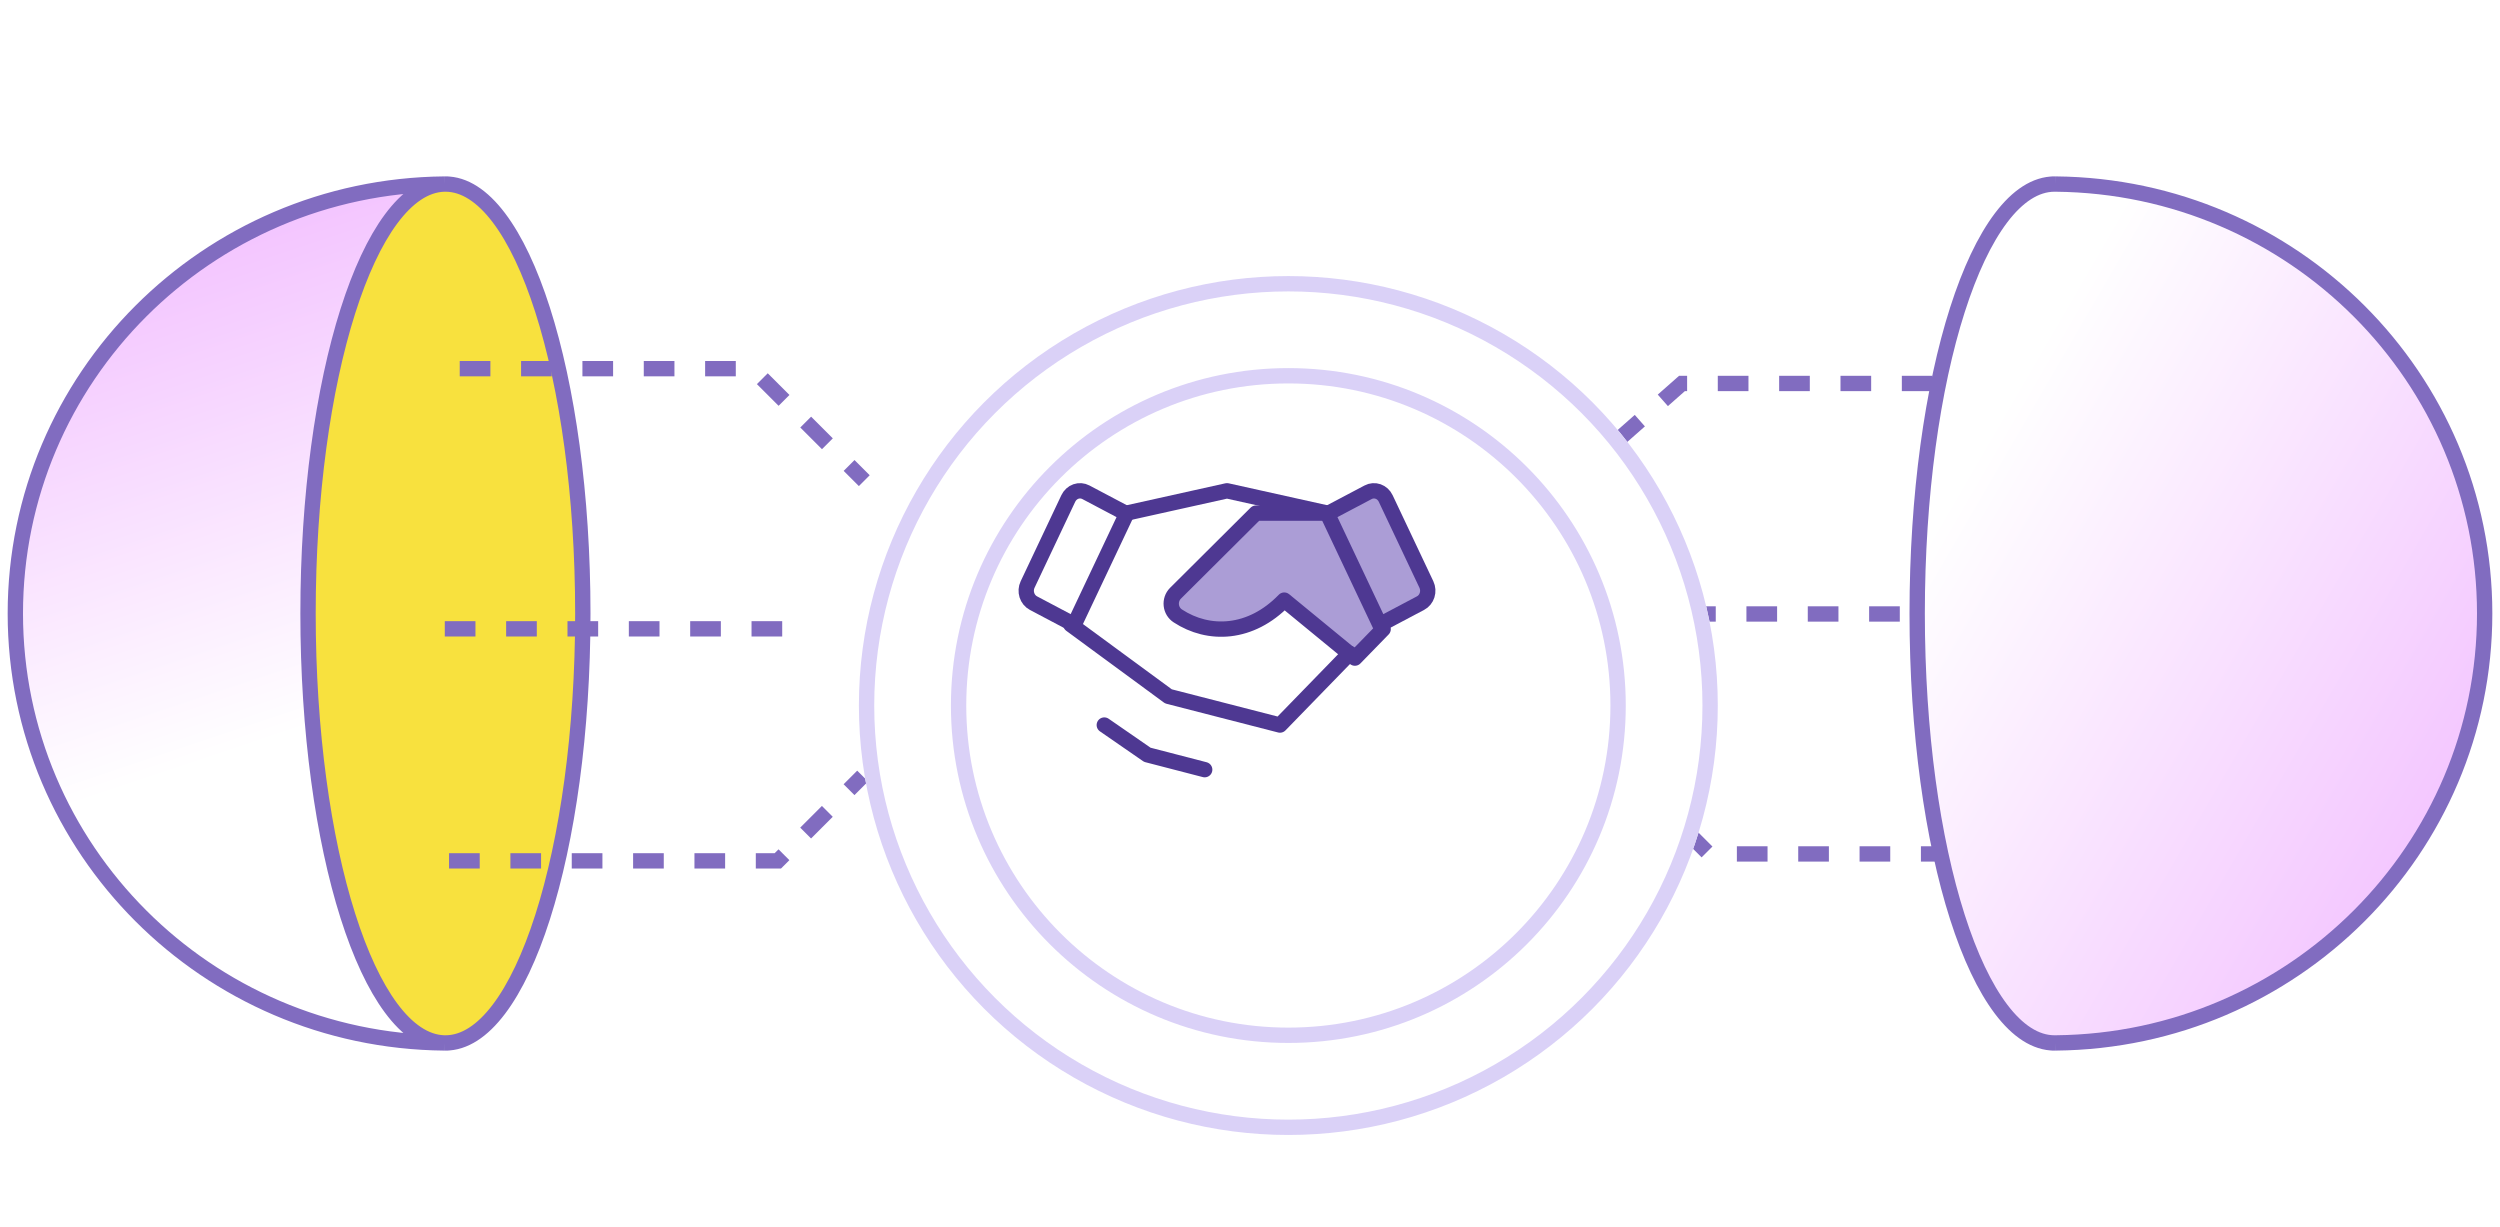 <svg width="163" height="80" viewBox="0 0 163 80" fill="none" xmlns="http://www.w3.org/2000/svg">
<g clip-path="url(#clip0_3172_2211)">
<path d="M138 25H109.667L104 30" stroke="#816CC0" stroke-dasharray="2 2"/>
<path d="M97.867 40.031L126.305 40.031" stroke="#816CC0" stroke-dasharray="2 2"/>
<path d="M131.244 55.677L111.427 55.677L104.125 48.376" stroke="#816CC0" stroke-dasharray="2 2"/>
<path d="M29.042 68C29.012 68 28.982 67.999 28.952 67.999C24.046 67.847 20.084 55.37 20.084 40C20.084 24.63 24.046 12.153 28.952 12.001C28.982 12.001 29.012 12 29.042 12C33.989 12 38 24.536 38 40C38 55.464 33.989 68 29.042 68Z" fill="#F8E13E"/>
<path d="M1 40C1 55.37 13.488 67.847 28.952 67.999C24.046 67.847 20.084 55.37 20.084 40C20.084 24.63 24.046 12.153 28.952 12.001C13.488 12.153 1 24.63 1 40Z" fill="url(#paint0_linear_3172_2211)"/>
<path d="M29.237 68C29.142 68 29.047 67.999 28.952 67.999M29.237 12C29.142 12 29.047 12.001 28.952 12.001M28.952 67.999C13.488 67.847 1 55.37 1 40C1 24.63 13.488 12.153 28.952 12.001M28.952 67.999C24.046 67.847 20.084 55.37 20.084 40C20.084 24.63 24.046 12.153 28.952 12.001M28.952 67.999C28.982 67.999 29.012 68 29.042 68C33.989 68 38 55.464 38 40C38 24.536 33.989 12 29.042 12C29.012 12 28.982 12.001 28.952 12.001" stroke="#816CC0"/>
<path d="M133.958 68C133.942 68 133.927 68 133.911 68C128.985 67.921 125 55.415 125 40C125 24.585 128.985 12.079 133.911 12C133.927 12 133.942 12 133.958 12C133.988 12 134.018 12.001 134.048 12.001C149.512 12.153 162 24.63 162 40C162 55.37 149.512 67.847 134.048 67.999C134.018 67.999 133.988 68 133.958 68Z" fill="url(#paint1_linear_3172_2211)"/>
<path d="M133.763 12C133.858 12 133.953 12.001 134.048 12.001M133.763 68C133.858 68 133.953 67.999 134.048 67.999M134.048 12.001C149.512 12.153 162 24.63 162 40C162 55.37 149.512 67.847 134.048 67.999M134.048 12.001C134.018 12.001 133.988 12 133.958 12C129.011 12 125 24.536 125 40C125 55.464 129.011 68 133.958 68C133.988 68 134.018 67.999 134.048 67.999" stroke="#816CC0"/>
<path d="M29 41L37.904 41L52 41" stroke="#816CC0" stroke-dasharray="2 2"/>
<path d="M29.278 56.127L50.716 56.127L56.243 50.6" stroke="#816CC0" stroke-dasharray="2 2"/>
<path d="M29.974 24.038L49.05 24.038L56.351 31.339" stroke="#816CC0" stroke-dasharray="2 2"/>
<g filter="url(#filter0_d_3172_2211)">
<circle cx="80" cy="40" r="28" fill="white"/>
<circle cx="80" cy="40" r="27.5" stroke="#DAD1F7"/>
</g>
<g filter="url(#filter1_d_3172_2211)">
<circle cx="80" cy="40" r="22" fill="white"/>
<circle cx="80" cy="40" r="21.5" stroke="#DAD1F7"/>
</g>
<path d="M86.497 33.455H81.891L76.633 38.689C76.535 38.789 76.461 38.911 76.415 39.044C76.37 39.178 76.354 39.321 76.369 39.462C76.384 39.603 76.43 39.739 76.503 39.859C76.577 39.979 76.675 40.081 76.792 40.157C78.808 41.479 81.545 41.388 83.733 39.127L88.339 42.909L90.181 41.018" fill="#AB9DD6"/>
<path d="M86.497 33.455H81.891L76.633 38.689C76.535 38.789 76.461 38.911 76.415 39.044C76.37 39.178 76.354 39.321 76.369 39.462C76.384 39.603 76.43 39.739 76.503 39.859C76.577 39.979 76.675 40.081 76.792 40.157C78.808 41.479 81.545 41.388 83.733 39.127L88.339 42.909L90.181 41.018" stroke="#4E3892" stroke-linecap="round" stroke-linejoin="round"/>
<path d="M88 42.597L83.455 47.273L76.182 45.403L69.818 40.727" stroke="#4E3892" stroke-linecap="round" stroke-linejoin="round"/>
<path d="M72 47.273L74.805 49.212L78.546 50.182" stroke="#4E3892" stroke-linecap="round" stroke-linejoin="round"/>
<path d="M73.454 33.455L80 32L86.545 33.455" stroke="#4E3892" stroke-linecap="round" stroke-linejoin="round"/>
<path d="M69.653 32.5L67 38.111C66.949 38.218 66.919 38.333 66.911 38.452C66.903 38.57 66.918 38.689 66.953 38.802C66.989 38.914 67.045 39.019 67.118 39.108C67.192 39.198 67.282 39.271 67.382 39.324L70.036 40.727L73.455 33.498L70.801 32.096C70.7 32.042 70.591 32.011 70.479 32.002C70.367 31.994 70.254 32.009 70.148 32.046C70.041 32.084 69.943 32.143 69.858 32.221C69.773 32.299 69.704 32.394 69.653 32.5Z" stroke="#4E3892" stroke-linecap="round" stroke-linejoin="round"/>
<path d="M89.2 32.096L86.546 33.498L89.965 40.727L92.618 39.324C92.719 39.271 92.808 39.198 92.882 39.108C92.956 39.019 93.012 38.914 93.047 38.802C93.083 38.689 93.097 38.57 93.089 38.452C93.081 38.333 93.051 38.218 93.001 38.111L90.347 32.5C90.297 32.394 90.227 32.299 90.143 32.221C90.058 32.143 89.959 32.084 89.853 32.046C89.746 32.009 89.634 31.994 89.522 32.002C89.409 32.011 89.3 32.042 89.2 32.096Z" fill="#AB9DD6" stroke="#4E3892" stroke-linecap="round" stroke-linejoin="round"/>
</g>
<defs>
<filter id="filter0_d_3172_2211" x="26" y="-12" width="116" height="116" filterUnits="userSpaceOnUse" color-interpolation-filters="sRGB">
<feFlood flood-opacity="0" result="BackgroundImageFix"/>
<feColorMatrix in="SourceAlpha" type="matrix" values="0 0 0 0 0 0 0 0 0 0 0 0 0 0 0 0 0 0 127 0" result="hardAlpha"/>
<feOffset dx="4" dy="6"/>
<feGaussianBlur stdDeviation="15"/>
<feComposite in2="hardAlpha" operator="out"/>
<feColorMatrix type="matrix" values="0 0 0 0 0.306 0 0 0 0 0.22 0 0 0 0 0.573 0 0 0 0.09 0"/>
<feBlend mode="normal" in2="BackgroundImageFix" result="effect1_dropShadow_3172_2211"/>
<feBlend mode="normal" in="SourceGraphic" in2="effect1_dropShadow_3172_2211" result="shape"/>
</filter>
<filter id="filter1_d_3172_2211" x="32" y="-6" width="104" height="104" filterUnits="userSpaceOnUse" color-interpolation-filters="sRGB">
<feFlood flood-opacity="0" result="BackgroundImageFix"/>
<feColorMatrix in="SourceAlpha" type="matrix" values="0 0 0 0 0 0 0 0 0 0 0 0 0 0 0 0 0 0 127 0" result="hardAlpha"/>
<feOffset dx="4" dy="6"/>
<feGaussianBlur stdDeviation="15"/>
<feComposite in2="hardAlpha" operator="out"/>
<feColorMatrix type="matrix" values="0 0 0 0 0.306 0 0 0 0 0.22 0 0 0 0 0.573 0 0 0 0.09 0"/>
<feBlend mode="normal" in2="BackgroundImageFix" result="effect1_dropShadow_3172_2211"/>
<feBlend mode="normal" in="SourceGraphic" in2="effect1_dropShadow_3172_2211" result="shape"/>
</filter>
<linearGradient id="paint0_linear_3172_2211" x1="1" y1="11.034" x2="13.851" y2="49.528" gradientUnits="userSpaceOnUse">
<stop stop-color="#F0B5FF"/>
<stop offset="1" stop-color="white"/>
</linearGradient>
<linearGradient id="paint1_linear_3172_2211" x1="125" y1="36.331" x2="170.183" y2="62.536" gradientUnits="userSpaceOnUse">
<stop stop-color="white"/>
<stop offset="1" stop-color="#EFB1FF"/>
</linearGradient>
<clipPath id="clip0_3172_2211">
<rect width="163" height="80" fill="white"/>
</clipPath>
</defs>
</svg>
